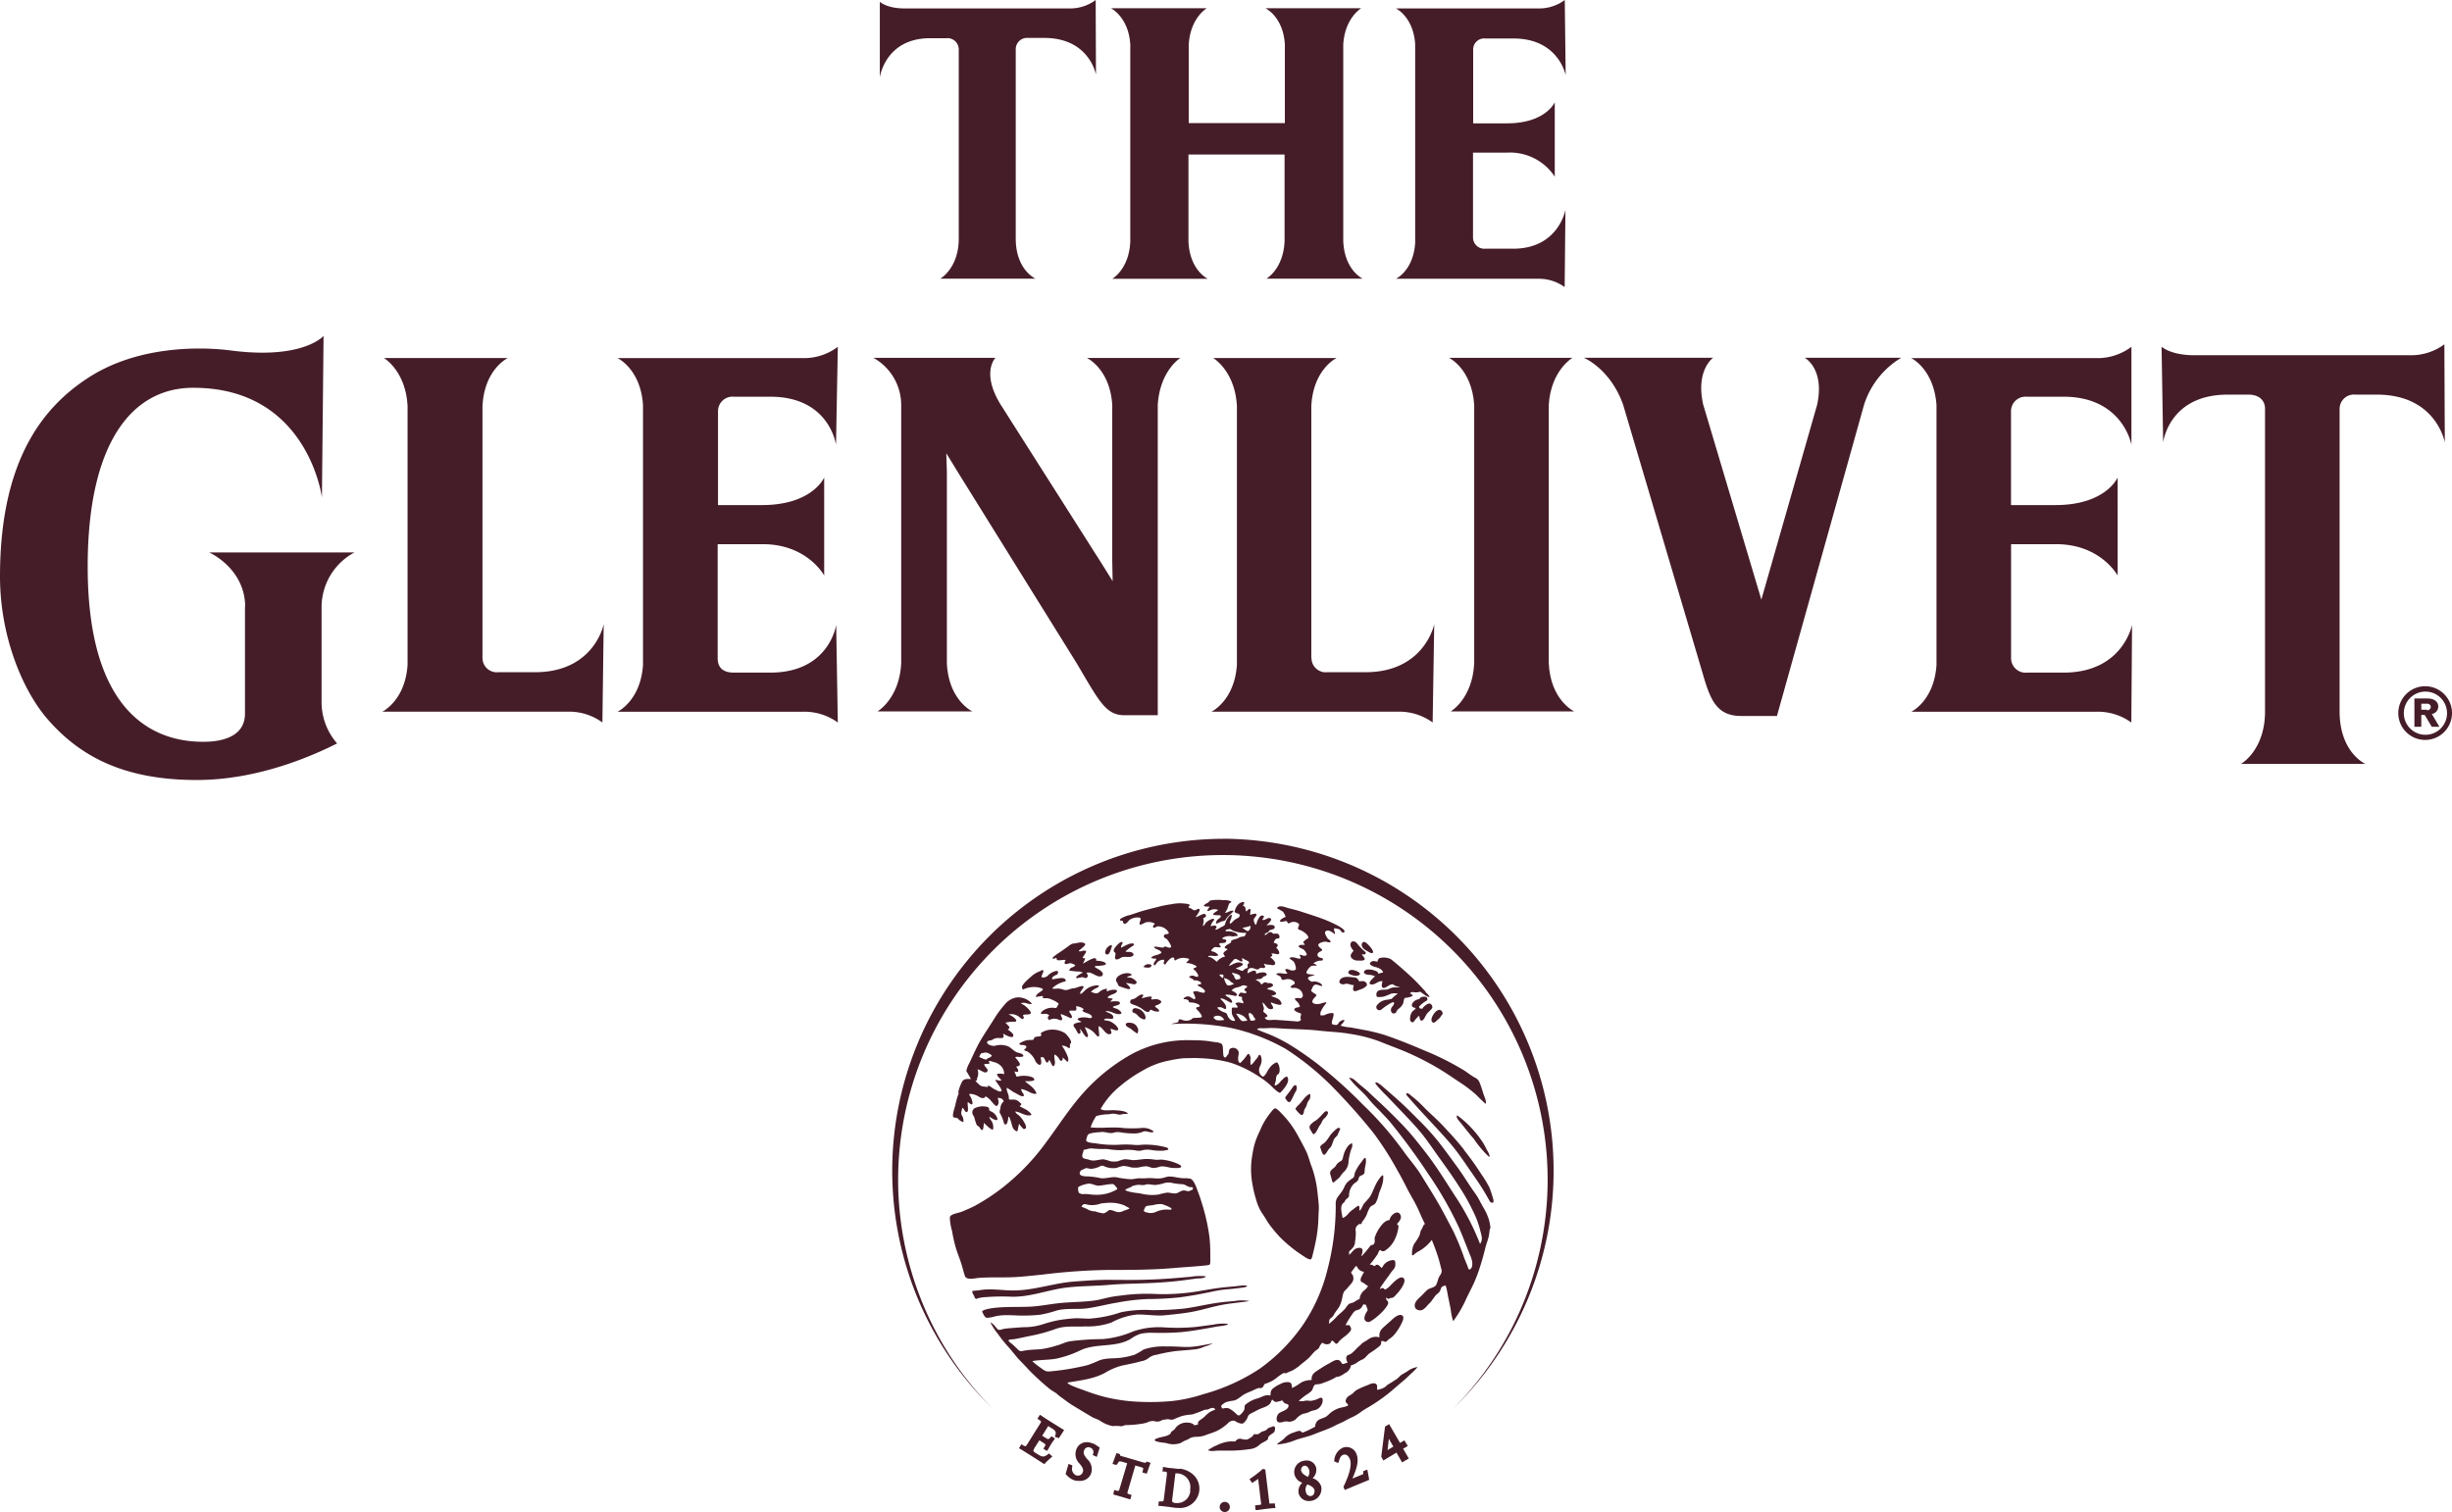 <?xml version="1.0" encoding="UTF-8"?> <svg xmlns="http://www.w3.org/2000/svg" viewBox="0 0 433.7 267.51"> <defs> <style>.cls-1{fill:#451d28;}</style> </defs> <g id="Слой_2" data-name="Слой 2"> <g id="Слой_1-2" data-name="Слой 1"> <path class="cls-1" d="M433.7,126.22v-.12a4.75,4.75,0,1,0,0,.12M429,130a3.82,3.82,0,1,1,3.82-3.84A3.81,3.81,0,0,1,429,130Z"></path> <path class="cls-1" d="M431.27,125c0-.87-.73-1.42-1.89-1.42h-2.33v5h1.22v-2.09h.6l1.25,2.09h1.35l-1.34-2.26a1.33,1.33,0,0,0,1.14-1.37m-2,.62h-1V124.5h1a.61.61,0,0,1,.68.56A.63.63,0,0,1,429.28,125.66Z"></path> <path class="cls-1" d="M164.49,6.76h2.87a2,2,0,0,1,2.22,2V42.2c0,5.29-3.27,7.1-3.27,7.1h16.84s-3.49-1.55-3.49-7.1V8.71a2,2,0,0,1,2.16-2h2.88c8,0,9.15,6.49,9.15,6.49L193.8,0a7.54,7.54,0,0,1-4.66,1.49H160c-3.19,0-4.38-1.18-4.38-1.18V13.69s.94-6.93,8.89-6.93"></path> <path class="cls-1" d="M416.69,69.82h3.74c10.5,0,12,8.45,12,8.45l-.08-17.35a9.94,9.94,0,0,1-6.11,1.93H388.1c-4.15,0-5.77-1.51-5.77-1.51l.28,16.93s1-8.45,11.4-8.45h3.72c1.83,0,2.9,1,2.9,2.5v53.53c0,6.91-4.25,9.3-4.25,9.3h22s-4.56-2-4.56-9.3V72.32a2.54,2.54,0,0,1,2.84-2.5"></path> <path class="cls-1" d="M43.33,107.29v18.95c0,4.28-4.41,5-7.34,5-6.14,0-20.48-2.27-20.48-31,0-21.74,7.74-31.62,18.63-31.63C54.48,68.57,56.94,88,56.94,88l.29-28.57S53.61,63.69,40.77,62c-4.26-.56-16-1.18-25.26,4.9C7.83,71.92,0,81.16,0,102c0,10.59,4,20.19,8.47,25.3C14.09,133.73,21.76,138,34.81,138c11.25,0,21.15-4.63,24.82-6.47a11.09,11.09,0,0,1-2.75-7.44V107.29a11,11,0,0,1,5.81-9.55H37s6.28,2.75,6.37,9.55"></path> <path class="cls-1" d="M273.94,117.34V71.6c.4-6.1,4.18-8.29,4.18-8.29H256.3s4,1.9,4.45,8.29v45.74c-.29,6.29-4.16,8.53-4.16,8.53h21.86s-4.2-1.94-4.51-8.53"></path> <path class="cls-1" d="M155.22,125.87H172s-4.21-1.94-4.52-8.53V83.56l-.1-3.36L169.71,84l20.74,33.36c4,6.77,5.14,9.18,8.47,9.18h5.86l0-54.92c.4-6.1,4-8.29,4-8.29H192.25s4.06,1.9,4.48,8.29V99.23l.07,3.59-2-3.21L177,71.6c-3.52-5.72-.93-8.29-.93-8.29H154.49a9.57,9.57,0,0,1,4.91,8.29l0,45.74c-.32,6.29-4.2,8.53-4.2,8.53"></path> <path class="cls-1" d="M321.41,71.6l-9.87,34.49L301.26,71.6c-1.39-6.1,1.75-8.3,1.75-8.3H280.14s4.68,1.91,6.95,8.3l13.54,45.74c1.61,5.4,2.32,9.33,7.3,9.33h6.37L329.71,71.6a15,15,0,0,1,6.57-8.3H319.21s3.58,1.91,2.2,8.3"></path> <path class="cls-1" d="M94.61,118.93H88.14a2.53,2.53,0,0,1-2.8-2.55V71.87c.32-6.58,4.49-8.53,4.49-8.53H67.9s3.88,2.26,4.19,8.53v45.77c-.43,6.35-4.47,8.27-4.47,8.27h32.81a10,10,0,0,1,6.12,1.91l.23-17.37s-1.66,8.48-12.16,8.48"></path> <path class="cls-1" d="M231.94,116.38l0-44.51c.32-6.58,4.48-8.53,4.48-8.53H214.58s3.88,2.26,4.2,8.53v45.77c-.44,6.35-4.5,8.27-4.5,8.27h33a10.08,10.08,0,0,1,6.12,1.91l.28-17.37s-1.71,8.48-12.17,8.48h-6.76a2.52,2.52,0,0,1-2.78-2.55"></path> <path class="cls-1" d="M199.92,7.81v35c-.23,4.84-3.19,6.52-3.19,6.52h16.9s-3.17-1.47-3.42-6.52V27.34h17V42.78c-.25,4.84-3.2,6.52-3.2,6.52h17s-3.16-1.47-3.42-6.52v-35c.32-4.66,3.17-6.32,3.17-6.32H223.83s3.11,1.46,3.43,6.32v14h-17v-14c.32-4.66,3.18-6.32,3.18-6.32H196.51S199.6,3,199.92,7.81"></path> <path class="cls-1" d="M246.88,49.32h25.17a7.77,7.77,0,0,1,4.7,1.47l.14-13.66S275.66,44,267.65,44H262.7a2,2,0,0,1-2.16-1.94V27h6.08A9.47,9.47,0,0,1,275,31.25V18.09s-1.61,3.73-8.43,3.73h-6l0-13.06a1.94,1.94,0,0,1,2.13-1.95h5c8,0,9.23,6.5,9.23,6.5L276.77,0a7.58,7.58,0,0,1-4.69,1.49H246.9s3.08,1.45,3.41,6.32l0,35.17c-.32,4.91-3.4,6.34-3.4,6.34"></path> <path class="cls-1" d="M129.81,70.19h6.47c10.45,0,11.59,8.49,11.59,8.49l.32-17.32a9.94,9.94,0,0,1-6.13,2H109.23s4.08,1.9,4.5,8.29l0,46c-.42,6.35-4.5,8.27-4.5,8.27h32.85a10.07,10.07,0,0,1,6.11,1.91l-.29-17.28S146.71,119,136.24,119h-6.46c-2,0-2.84-1-2.84-2.52l0-20.2h8c7.86,0,10.84,5.54,10.84,5.54V84.48s-2.07,4.88-11,4.88H127V72.74a2.57,2.57,0,0,1,2.84-2.55"></path> <path class="cls-1" d="M358.58,70.19H365c10.48,0,12,8.49,12,8.49L377,61.36a10,10,0,0,1-6.14,2H338.05s4,1.9,4.47,8.29l0,46c-.42,6.35-4.45,8.27-4.45,8.27h32.76a10.12,10.12,0,0,1,6.15,1.91l.13-17.28S375.5,119,365,119h-6.44a2.57,2.57,0,0,1-2.85-2.52l0-20.2h8c7.85,0,10.85,5.54,10.85,5.54V84.48s-2.07,4.88-11,4.88h-7.86V72.74a2.58,2.58,0,0,1,2.85-2.55"></path> <path class="cls-1" d="M216.31,148.4a58.74,58.74,0,0,0-40.77,100.79,57.44,57.44,0,1,1,81.52,0,58.74,58.74,0,0,0-40.75-100.8"></path> <path class="cls-1" d="M168,215.38a9.72,9.72,0,0,0,.4,2.42,24,24,0,0,0,.65,2.91c.25.86.57,1.66.86,2.49s.48,1.7.75,2.53,1.81.41,2.34.37c1.89-.16,3.81-.07,5.7-.12s3.81-.29,5.71-.48a107.86,107.86,0,0,1,11.49-.82c3.89,0,7.76,0,11.64-.33,2-.18,4-.27,6-.5.46-.06.52-.14.53-.6s0-.93,0-1.41a26.49,26.49,0,0,0-.15-3,34.91,34.91,0,0,0-1.17-5.42c-.26-.87-.52-1.72-.85-2.56-.24-.62-.65-2-1.31-2.31a4.51,4.51,0,0,0-1.22-.09,9.33,9.33,0,0,1-1.28-.16,6.47,6.47,0,0,0-1.24-.15c-.5,0-1,.26-1.45.31-.89.13-1.77-.12-2.66,0a11.78,11.78,0,0,1-1.19,0c-.5,0-1,.16-1.49.17a15.3,15.3,0,0,1-2.61-.35c-.9-.1-1.77.25-2.67.18a15.17,15.17,0,0,0-2.3-.33c-.53,0-1.9,0-1.4-.9.16-.28.59-.33.84-.5s.73.08,1.1.06a4.09,4.09,0,0,0,1.09-.24c.38-.12.66-.42,1.08-.27a3.78,3.78,0,0,0,2.33.34,7.6,7.6,0,0,1,1.19-.34,6.27,6.27,0,0,1,1.41.27,6.08,6.08,0,0,0,1.28,0,6.33,6.33,0,0,1,1.28-.21c.43,0,.82.25,1.24.3a3.75,3.75,0,0,0,1.25-.24c.82-.18,1.71.28,2.54.24.26,0,1.06.08,1.2-.19s-.67-.58-.86-.66a9.29,9.29,0,0,0-2.37-.61c-.43-.06-.86.05-1.3,0s-1-.14-1.54-.13c-.88,0-1.73.24-2.62.19a9.34,9.34,0,0,0-1.27-.15,6.25,6.25,0,0,0-1.21.36,3.77,3.77,0,0,1-1.34,0,9,9,0,0,0-1.2-.34c-.9,0-1.62.42-2.52.09-.72-.25-1.48-.09-1.19-1.09.07-.22.14-.45.2-.68l.49-.09a2.43,2.43,0,0,1,1.22-.13,19.24,19.24,0,0,0,2.4.07,14.65,14.65,0,0,0,2.65.21,8.32,8.32,0,0,1,2.54.07,2.24,2.24,0,0,0,1.2-.09,4.09,4.09,0,0,1,1.52,0,9.46,9.46,0,0,0,2,.11c.27,0,.54-.1.82-.14s0-.38-.16-.42a14.07,14.07,0,0,0-4.27-.5,8.33,8.33,0,0,1-1.93,0,17.88,17.88,0,0,0-2.07,0,18.86,18.86,0,0,1-4.18-.22c-.37-.07-1.53-.09-1.77-.45-.09-.14.07-.52.11-.66a.77.77,0,0,1,.57-.66,8.8,8.8,0,0,1,1.72-.22c.73-.16,1.34.18,2.05.15.28,0,.55-.13.83-.16a4,4,0,0,1,1.09.09,14.68,14.68,0,0,0,2.09.14,3.67,3.67,0,0,0,1.6-.33c.59-.23,1.38.39,1.88,0a3,3,0,0,0-2.31-.62,23.88,23.88,0,0,1-3.05,0c-1.93-.27-3.9.1-5.83-.13a8.44,8.44,0,0,1,1-2,10.16,10.16,0,0,1,1.72-.3,4.13,4.13,0,0,0,.93-.09,2.62,2.62,0,0,1,1.08.09,1.71,1.71,0,0,0,.81,0c.36-.1.72-.05,1.09-.12-.4-.49-1.5-.54-2.08-.59a9.57,9.57,0,0,0-1.31,0c-.41,0-1.13.06-1.46-.25a14.41,14.41,0,0,1,3.4-4,24.16,24.16,0,0,1,4-2.76,14.56,14.56,0,0,1,4.73-1.8,22.35,22.35,0,0,1,2.56-.41c.94,0,1.9-.07,2.85,0a22.9,22.9,0,0,1,5.58.84,21.23,21.23,0,0,1,4.81,2.35,16,16,0,0,1,2,1.5c.28.23,1.61,1.66,1.87,1.39.51-.52,1.59-1.73,1.32-2.54-.07-.21-.11-.34-.33-.25a1.14,1.14,0,0,0-.52.37c-.11.16-.3.23-.41.41a2.2,2.2,0,0,1-.5.51c-.3.23-.74.46-.52-.12s.13-.87.27-1.31c.06-.21.24-.26.38-.41a1,1,0,0,0,.16-.72,2,2,0,0,0-.43-1.29c-.79.13-1.48,1.07-1.82,1.75a2.76,2.76,0,0,1-.34.5c-.24.27-.27.37-.59.13a1.21,1.21,0,0,1-.44-1.12c0-.38.3-.75.37-1.13a1.93,1.93,0,0,0-.11-1.34c-.23-.28-.34,0-.45.19a2.82,2.82,0,0,1-.47.62c-.17.2-.55.82-.84.85a4.7,4.7,0,0,1,0-1.24,1.46,1.46,0,0,0-.35-.73c-.26.06-.47.52-.64.71a7.12,7.12,0,0,1-.87.94c-.62-.29-.24-1.32-.24-1.86a1,1,0,0,0-1.58-.64c-.17.18-.17.67-.25.92-.27.16-.37.68-.67.58s-.25-.91-.28-1.23,0-.95-.27-1.18a2.65,2.65,0,0,0-1.11-.29c-.45-.05-.89-.15-1.33-.2a23.14,23.14,0,0,0-2.88-.14A20.73,20.73,0,0,0,200,186.59a33.22,33.22,0,0,0-8.35,6.72c-2.47,2.75-4.43,5.86-6.64,8.82a39.63,39.63,0,0,1-7.7,8,36.59,36.59,0,0,1-4.83,3.18c-.78.42-1.63.76-2.45,1.1-.42.17-2,.4-2,.94m39.24-1.45c-.1.21-.9.06-1.12.1a4.55,4.55,0,0,0-1.58.36,2.25,2.25,0,0,1-1.63.17c-.24-.07-.68-.12-.61-.42a3,3,0,0,1,.28-.6c.12-.22,1.07-.24,1.38-.31a4.8,4.8,0,0,1,1.51-.17C205.7,213.09,207.37,213.64,207.21,213.93Zm-7.11-4a4.05,4.05,0,0,1,1.14-.28c.29,0,.57.05.86.05s.55-.13.83-.15c.48,0,.95.15,1.44.12a8.18,8.18,0,0,0,1.63-.36,3.1,3.1,0,0,1,1.45.05,14,14,0,0,0,1.71.19c.51.08.94.55,1.46.52.2,0,.42,0,.28.33s-.25.13-.4.25c-.35.28-.76,0-1.14,0-.53,0-.85.36-1.32.49S207,211,206.45,211a10.09,10.09,0,0,0-1.52.34,8.13,8.13,0,0,1-3-.14c-.52-.12-1-.13-1.56-.24-.29-.06-1.23-.2-1.36-.48C199.37,210.3,199.73,210.13,200.1,210Zm-.39,3.92c-.3.19-.8.28-1.13.45a1.66,1.66,0,0,1-1.31.08c-.34-.1-.94-.43-1.28-.18s-.54.49-1,.49a9.62,9.62,0,0,1-1.38-.35,2.59,2.59,0,0,1-1.22-.3,6,6,0,0,0-1.16-.5c.26-.58.56-.52,1.1-.37a4.33,4.33,0,0,0,2.28-.2,10.9,10.9,0,0,1,2.14-.14,6.53,6.53,0,0,1,2.16.5C199,213.41,200,213.73,199.71,213.89Zm-9-3.84a4.87,4.87,0,0,1,1.84-.57c.62,0,1.16.4,1.79.36s1.45-.24,2.17-.28a.65.65,0,0,1,.7.35c.13.16.49.45.26.61a7.07,7.07,0,0,1-3.85.93c-.69,0-1.35-.18-2.05-.12a1.17,1.17,0,0,1-.83-.26A2.2,2.2,0,0,1,190.71,210.05Z"></path> <path class="cls-1" d="M261.2,225.82a45,45,0,0,0,1.51-5c.2-.85.56-1.58.68-2.45l.09-.68c0-.28.17-.28.13-.58a9.56,9.56,0,0,0-.22-1.21,10.14,10.14,0,0,0-1-2.24c-.49-.81-.87-1.71-1.43-2.47-1.11-1.53-2.06-3.16-3.18-4.69s-2.24-3.09-3.42-4.59a45.76,45.76,0,0,0-3.67-4c-1.29-1.3-2.59-2.6-4-3.82l-2-1.75a6.09,6.09,0,0,0-.95-.72c-.31-.19-.65-.2-.35.23a20.91,20.91,0,0,0,1.85,2l2.15,2.25c1.28,1.35,2.59,2.69,3.78,4.1s2.33,3.15,3.47,4.73,2.26,3.15,3.3,4.77a37.2,37.2,0,0,1,2.84,5.08,14.59,14.59,0,0,1,1,2.77c.19.83.61,1.76,0,2.52a43.81,43.81,0,0,0-4.33-8.35c-1.77-2.72-3.46-5.51-5.48-8.07-.94-1.2-1.87-2.39-2.89-3.54s-2.32-2.44-3.52-3.62-2.33-2.17-3.48-3.27c-.57-.55-1.19-1-1.78-1.52-.44-.37-1.05-1.09-1.67-1,1,1.46,2.48,2.47,3.53,3.84a25.1,25.1,0,0,0,1.74,1.84c.66.7,1.34,1.39,2,2.15,2.37,2.93,4.6,5.94,6.67,9.09a63.9,63.9,0,0,1,5.52,9.64c.73,1.7,1.38,3.45,2.08,5.16.22.55.47,1.67-.1,2.12-.34.26-.41-.31-.51-.57L259,222.6a45,45,0,0,0-2-4.89c-.86-1.61-1.69-3.25-2.6-4.83s-2-3.28-3-4.92c-.89-1.47-2.06-2.77-3.06-4.16a60.44,60.44,0,0,0-7.28-8.37A83.67,83.67,0,0,0,233,188.2a58.16,58.16,0,0,0-5.06-3.48,28.7,28.7,0,0,0-2.92-1.5c-.86-.39-1.84-.68-2.68-1.11.27-.28.77-.18,1.11-.18s.92-.05,1.38-.05c.95,0,1.91.1,2.86.14,1.86.08,3.75.11,5.59.32s3.66.25,5.46.57a26.28,26.28,0,0,1,5.22,1.32c1.79.74,3.61,1.37,5.37,2.16a50.29,50.29,0,0,1,4.79,2.46c1.6.93,3.1,2,4.63,3,.69.47,1.37,1,2,1.54s1.2,1.19,1.84,1.74c.05.1.12.14.21.11.14-.47-.31-1.33-.44-1.78-.21-.66-.39-1.31-.66-1.94s-.56-.72-1.05-1-1.07-.74-1.62-1.1a49.11,49.11,0,0,0-7.1-3.57c-2.34-1-4.68-1.95-7.08-2.76a32.15,32.15,0,0,0-3.85-.92l-2.1-.39a8.28,8.28,0,0,1-1.8-.32c.12-.13,1.11-1.15.49-1a1.62,1.62,0,0,0-.68.34c-.2.22-.23.51-.59.54a1.59,1.59,0,0,1-.48-.07c-.33-.08-.27-.21-.25-.53s.55-1.43.13-1.51a2.71,2.71,0,0,0-1.39.35,2.52,2.52,0,0,1-.73.07.89.89,0,0,1,.07-.78,5.32,5.32,0,0,1,.81-1.26c.54-.54-.74-.1-.86-.06-.36.12-1.17.18-1.44-.17s.46-1,.64-1.2-.52-.5-.73-.69-.21-.2-.1-.43.25-.65.5-.79c.41-.23,1,.2,1.38.18,0-.48-.87-.75-1.22-.8s-.5.1-.72,0-.57-.38-.58-.57c0-.34.93-.46,1.18-.55-.32-.22-1.72,0-1.4-.66a2.52,2.52,0,0,1,.72-.9c.25-.19.77-.11,1.07-.11-.15-.26-.35-.3-.62-.41a2.17,2.17,0,0,1,1.49-.5.22.22,0,0,0,.11-.4c-.21-.11-.44-.07-.64-.22-.45-.36-.2-.79.3-1,.76-.31-.15-.53-.36-1s.87-.72,1.18-.73.75.24.93.06-.34-.47-.42-.55-.71-1-.47-1.28c.47-.54,1.29.16,1.66.43.12-.18-.06-.52-.11-.7-.1-.41.13-.34.42-.27s.57.09.74.35.38.48.6.3c.7-.58-3.05-2.09-3.43-2.24-1.46-.57-2.91-1-4.4-1.49-.66-.21-1.34-.37-2-.54s-1.6-.63-2.05,0l.93.53c.32.19.47.67.63,1-.25.13-.92.4-1,.72s.83.07.93.05c.56-.1.22.61.79.32a1.38,1.38,0,0,1,1.39,0c.58.34,0,.58.09,1.06.05.17.42.19.55.27a4.6,4.6,0,0,1,.85.59,1.66,1.66,0,0,1,.38.53c.11.27-.19.34-.38.48a2.3,2.3,0,0,0-.53.5c.09.12.32.28.29.45-.18,0-1-.07-1.06.21s.75.49.9.64.74.84.42,1c-.48.22-.71-.1-1.18-.1,0,.17.34.48.17.64s-.8-.11-1.05-.15-.69-.12-.89.13c.23.25.58.39.79.66a2.77,2.77,0,0,1,.35,1.13c0,.45-.74.42-1.06.28-.14-.07-.67-.28-.79-.1s.28.57.34.72c-.58.18-1.37-.26-2,.08.23.27.62.28.84.57.09.12.07.36.21.44s.5,0,.67-.06a1.62,1.62,0,0,1,1.39.33.33.33,0,0,1,0,.6.9.9,0,0,0-.57.47c.28.22.69.05,1,.14a1.74,1.74,0,0,1,.92.57c.18.25.39.82.2,1s-.16.28-.44.24a1.82,1.82,0,0,0-.77,0c-.39.11.26.56.37.7a2.31,2.31,0,0,1,.29.45c.16.35.12.36-.22.46-.15,0-.89.19-.62.52s.84.44,1.15.6c0,.46-.23.67,0,1.11a1,1,0,0,1-.85.26c-.44-.05-.88-.07-1.33-.11-.86-.06-1.73-.14-2.59-.17-.53,0-1.44.24-1.66-.41,1-.18.17-.67-.23-1-.08-.07.13-.51.08-.72a4.64,4.64,0,0,1-.24-.94c.58.32.79,1.33,1.63,1.17s-.81-1.45.14-1.09c.28.1,1.93.75,1.53-.1s-1.13-.77-1.76-1.15c.18-.08,1.2-.19.77-.6a1.93,1.93,0,0,0-.63-.38c-.21-.09-.74-.1-.87-.3.25-.18,1.57-.38.84-.88-.29-.19-.71,0-.95-.19s-.68.18-.91.35a1.58,1.58,0,0,0-1-.8c.31-.26.65-.08,1-.26a1.43,1.43,0,0,0,.32-.28c.16-.18.41-.11.55-.28.3-.35-.26-.52-.5-.54a3.11,3.11,0,0,0-1.29.28c.13-1.06-1-.39-1.53-.09.07-.47,0-.88.59-.95s.85.32,1.25.23c.17,0,.29-.22.47-.27s.47.1.69,0c.38-.19-.18-.55-.05-.72a2.77,2.77,0,0,0,1,.17c.26,0,.57.2.81,0,.52-.35-.51-1.16-.77-1.36.21-.06.58-.22.3-.48s.58-.1.65-.08c1.1.31.65-.63.14-1.09.59-.52.11-.75-.46-.89.14-.32.32-.79.76-.74s.33-.73-.06-.84a2,2,0,0,0-.64,0c-.3,0-.2-.19-.46-.26-.51-.16-.72.43-1.14.5-.13-.36.39-.36.58-.53s.11-.29.37-.37a4.26,4.26,0,0,0,.54-.17.35.35,0,0,0,0-.67,2.36,2.36,0,0,0-1.21.05c.17-.24,1-.91.79-1.19-.43-.48-1.11.43-1.52.16.06-.17.33-.46.27-.62s-.49-.15-.64,0a2.68,2.68,0,0,0-.54.91c-.09.16-.1.52-.27.62a1.45,1.45,0,0,1-.34-.87c0-.28.18-.38.33-.6.59-.83-.64-.4-1-.3a6.44,6.44,0,0,0,.1-.87c0-.41-.52,0-.63.16-.25.29-.25-.4-.29-.54s-.16-.32-.44-.34c.07-.13.47-.75.06-.69a1.47,1.47,0,0,0-1,.58,2.7,2.7,0,0,0-.49,1c-.12.41.57.4.77.57s.07.56-.18.66a2.79,2.79,0,0,0-1,.73c-.32.34-.59.45-.42-.14a3.64,3.64,0,0,0,.33-1.13c-.54,0-1.07,1.06-1.17,1.51s-.36.49-.69.65-.82.57-1.12.43c.14-.13.44-.49.11-.64s-.65.07-.89.07a2.3,2.3,0,0,1,.53-1c.28-.42-.22-.32-.46-.22a3.4,3.4,0,0,0-.8.48c-.25.2-.33.54-.61.72-.07-.35.17-.69.09-1.05s-.16-.27.09-.42.33-.15.32-.35c0-.92-1.6.35-1.8.22.11-.23.86-1.16.66-1.38s-.45.05-.6.11c-.4.17-.5,0-.85-.22-.15-.1-.34-.11-.47-.23s.21-.2.17-.43-1.22-.25-1.46-.29a8.32,8.32,0,0,0-1.78.17,17.73,17.73,0,0,0-1.88.35c-1.26.32-2.51.61-3.75,1l-1.68.56a4.9,4.9,0,0,0-1.64.65c-.17.14-.18.37.09.34.51,0,.17.31.51.53s.78-.53,1-.68a2.43,2.43,0,0,1,1.43-.41c.94,0,.27.63.32,1.16,0,.35.91-.26,1.13-.3a2.11,2.11,0,0,1,1.58.25c-.11.13-.51.46-.27.65s.54-.21.78-.19a2.21,2.21,0,0,1,1.75.82c.24.34.31.47-.16.56-.25,0-.51.06-.52.37s.4.37.57.55a5.41,5.41,0,0,1,.65,1.05c.17.32,0,.48-.32.41-.2,0-.38-.14-.59-.18s-.25.09-.42.17-1.91-.38-1.58,0c.17.23.6.34.84.47a1,1,0,0,1,.36.3c.17.25-.12.27-.31.37-.45.27-1.19.22-1.46.71a2.3,2.3,0,0,0,.78.11c.35,0-.11.47-.18.59-.32.49,0,.88.33.29a1.48,1.48,0,0,1,1.23-.68c.33,0,.09.36.07.52s.16.45.34.24a3.69,3.69,0,0,1,1-1.07c.18-.1.52-.17.53.14,0,.48.26.25.53.08a2.49,2.49,0,0,1,1.66-.17c.91.11.13.45-.09.83a3.57,3.57,0,0,1,1.78.54c.37.3-.93.36-.36.66.19.1,1,1.08.62,1.24-.21.08-.59-.17-.8-.18a.76.76,0,0,0-.73.24c.21.17.46.21.68.38s.17.25.36.21a1,1,0,0,1,.54.07c.21.08.69.25.54.55-.22.11-.5,0-.62.29a4.53,4.53,0,0,1,.84.45,2.16,2.16,0,0,1,.38.36c.23.24.1.28-.1.48a6.77,6.77,0,0,1-1.1-.26,1.31,1.31,0,0,0-.59,0c-.31.08-.16.25-.05.49s.38.79.13.87-.73-.4-1-.45a1,1,0,0,0-.87.24c-.18.17-.14.21.09.23a1.15,1.15,0,0,1,.7.23c-.11.44.54.33.82.38s1.54.38,1,.74c-.15.09-.34,0-.47.15s.35.52.48.71a5.87,5.87,0,0,1,.46.65c.17.39-.17.38-.45.41l-.9.05c-.28,0-.31.15-.52.29a1.88,1.88,0,0,1-1.67,0c-.43-.11-.53-.06-.57.38,0,.17-1.07.26-1.23.41a42,42,0,0,1,10.5.68,34.42,34.42,0,0,1,9.73,3.72,48.59,48.59,0,0,1,8.19,6.63,108.78,108.78,0,0,1,7.35,8.27,56.49,56.49,0,0,1,4.21,6.58c.62,1.08,1.21,2.21,1.77,3.32s1.3,2.25,1.84,3.44c.25.55.49,1.11.75,1.67.13.27.25.55.39.83s.14.25,0,.31a.83.83,0,0,0-.25.41,5,5,0,0,1-.34.65c-.15.31-.15.68-.31,1-.28.51-.6,1-.92,1.43a3.83,3.83,0,0,0-.35,1.78c0,.32.19.21.35.07a3.6,3.6,0,0,1,.74-.54,7.24,7.24,0,0,0,2.41-2.06c.44,1.06.87,2.22,1.2,3.32.19.63.34,1.27.51,1.91s-.26.93-.49,1.47-.29,1.23-.68,1.51-.94.31-1.35.65-.78.82-1.2,1.19-1.07,1-1,1.6a.74.74,0,0,0,.29.61,1.17,1.17,0,0,0,.87.18c.57-.13,1-.81,1.42-1.21s.75-1,1.16-1.47c.17-.18.38-.29.54-.47a2,2,0,0,0,.36-.73.68.68,0,0,1,.42-.39c.41-.12.36-.25.51.26s.24,1.22.37,1.83.3,1.41.43,2.12a10.3,10.3,0,0,0,.42,2,20.22,20.22,0,0,0,2.2-3.72c.66-1.46,1.48-2.83,2-4.34m-40.38-55.3a.57.57,0,0,0-.17.57c.1.38-.27.32-.5.48s-.29.41-.63.28l-1-.38c.24-.13,1.83-.57,1.08-.95s-1.6.26-2.19.5c-.14-.15.59-.86.71-1,.42-.62,1,.2,1.46.22s-.32-.82.35-.48C220.25,169.87,221.26,170.1,220.82,170.52Zm-2.54,2.31c-.06-.08-.63-.66-.33-.57a4.17,4.17,0,0,1,1.11.32c.26.16.48.66.1.77-.18.05-.36.07-.54.11C218.51,173.25,218.41,173,218.28,172.83Zm.06,1.34c-.28.12-1.13.51-1.36.19a3.3,3.3,0,0,1-.52-1.19,2.29,2.29,0,0,1,1,.44C217.71,173.8,218.15,173.92,218.34,174.17ZM220.52,164c.22-.05.44-.13.66-.2a1,1,0,0,1-.25.81c-.25.18-.28.13-.53,0l-.66-.47A6.9,6.9,0,0,0,220.52,164Zm-5.89,5.13a1.64,1.64,0,0,0,.88-.11,1.64,1.64,0,0,0-.75-.6c-.15-.07-.74-.11-.44-.4s.37-.46.73-.46c.2,0,1.13.21.79-.21-.68-.81.78-.27,1-.72s-.24-.41-.52-.5c-.45-.14.38-.41.52-.45a2.48,2.48,0,0,1,1.15,0c.3,0,.54-.1.83-.08s-.08-.43-.18-.49a3.05,3.05,0,0,0-1.36-.35c-.08,0-.59.06-.5-.14s.36-.17.47-.21c.45-.15.49.11.86.25a5.83,5.83,0,0,0,2.33.38,2.92,2.92,0,0,1-.31.61,7.09,7.09,0,0,0-.78.14c-.24.11-.43.23-.68.32a3.29,3.29,0,0,0-.91.32c.11.38-.37.52-.63.68a1.33,1.33,0,0,0-.47.41c-.18.3.32.28.48.42-.22.23-.53.35-.71.62s.36.65.24.68a2.4,2.4,0,0,0-1.43.92c-.42-.31-.91-.84-1.46-.84C213.5,169,214.51,169.11,214.63,169.12Zm1.79,3.45a1.12,1.12,0,0,1-.14.48,2.11,2.11,0,0,1-.61-.58C216,172.37,216.17,172.34,216.42,172.57Zm-.18,7.91a3.56,3.56,0,0,1-1,0c-.15,0-.79-.44-.51-.61a1.26,1.26,0,0,1,1.8.57Zm3.56.17c-.35,0-.93-1-1.17-1.32a2.4,2.4,0,0,1,2,1.2A2.35,2.35,0,0,1,219.8,180.65Zm.61-5.88c-.12.09-.37.18-.29.38s.33.2.38.42c-.32.38-1-.22-1.24.19-.08.15-.37.42-.08.51s.4,0,.53.18a.77.77,0,0,0,0,.45c.08.2.33.4.15.61-.49-.14-.91-.28-1.35,0,.16.28.76.82.08.75-.11,0-.71-.08-.71.12a6.52,6.52,0,0,0,0,.77c0,.54.48.91.57,1.43-.65.18-1.24-.52-1.39-1.08-.1-.37-.57-.38-.85-.53s-.8-.44-.9-.72a1.22,1.22,0,0,1,1,.09c.2.11.58.34.56-.07,0-.62-.62-1.12-1-1.56.12-.35,1.55.55,1.72.64.33.14.45-.1.27-.37a2,2,0,0,0-.8-.67c-.26-.14-.51-.37,0-.35a6.22,6.22,0,0,1,1.28.21c.3.07.61-.06.35-.39a2.05,2.05,0,0,0-.86-.52c.37-.5.8-.51,1.33-.66.27-.07.5-.27.77-.29a1.85,1.85,0,0,1,.72.2Zm1.62,5.69c-.32.07-.84.27-.93-.12-.06-.22-.38-1-.15-1.11s.7.34.74.54S222.1,180.14,222,180.46Z"></path> <path class="cls-1" d="M226.12,250.17c-.32.27-.51,1.26,0,1.45s1.07-.27,1.67-.1a1.77,1.77,0,0,0,1.55-.58,3.35,3.35,0,0,1,1.11-.8,4.92,4.92,0,0,0,1-.27,3.22,3.22,0,0,1,.91-.34,1.83,1.83,0,0,0,1.34-.93,1.61,1.61,0,0,0,.25-.9c0-.43-.24-.47-.58-.34a4.3,4.3,0,0,1-1.65.49,2.25,2.25,0,0,0-1,0,2.25,2.25,0,0,1-1,0,11.65,11.65,0,0,1,1.57-1.23,3.06,3.06,0,0,0,.72-.58c.2-.27.23-.59.41-.87s.4-.25.76-.27a3,3,0,0,0,1-.29,10.16,10.16,0,0,0,1.91-.84c.3-.21.46-.16.79-.25a4.59,4.59,0,0,0,1-.57,1.82,1.82,0,0,0,1.07-1.38,6.33,6.33,0,0,0,.8-.31,6.33,6.33,0,0,1,1.1-.69c.65-.2.91-.83,1.46-1.19a15.62,15.62,0,0,0,1.63-1.17.81.81,0,0,0,.36-.72c-.06-.47.58-.12.74-.07a1.43,1.43,0,0,0,.56-.44,5.43,5.43,0,0,0,.81-.62,8.65,8.65,0,0,0,1.25-1.76c.18-.36.91-1.54.35-1.87s-1.39.36-1.78.73c-.54.52-1.15,1-1.67,1.51a1.73,1.73,0,0,0-.55,1.64,2.23,2.23,0,0,0-2,.36,9.55,9.55,0,0,1-.89.54c-.28.21-.5.49-.78.71-.53.42-1.11,1.29-1.77,1.47s-.48.92-.2,1.4c-.23,0-.78.31-.94.2s-.26-.47-.54-.61c-.59-.3-1.37.32-1.89.59-.71.36-1.35.81-2,1.22s-1.09.85-1,1.67a3.87,3.87,0,0,0-1.83.42,10.22,10.22,0,0,1-1.65,1,1.73,1.73,0,0,0-.1-.68c-.15-.32-.17-.28-.46-.36a2.45,2.45,0,0,0-1.51.33,5.24,5.24,0,0,0-1.34.82c-.41.37-.35.74-.41,1.23-.72-.27-1.46.2-2.12.45a5.55,5.55,0,0,0-2.31,1.16c-.23.28-.08.6-.2.91a2.74,2.74,0,0,1-.68.84c-.33.29-.52.08-.76-.17a6.65,6.65,0,0,0-1-.79,1.37,1.37,0,0,0-1.08-.17c-.24,0-.39.15-.46-.11s-.15-.27,0-.43a2.72,2.72,0,0,1,.82-.56,9.77,9.77,0,0,1,1.33-.26c.75-.18,1.34-.86,2-1.19.38-.18.75-.35,1.14-.49a9.28,9.28,0,0,1,1.22-.54c.27,0,.52.08.75-.15s.17-.57.53-.63a5.7,5.7,0,0,0,2.08-1.15,9.5,9.5,0,0,1,1-.68.73.73,0,0,1,.41,0c.22,0,.24-.08.43-.17a5.68,5.68,0,0,0,.95-.41,9.82,9.82,0,0,0,1-.67c.59-.55,1.29-1,1.85-1.57.28-.3.55-.63.84-.94s.78-.52.89-.79a2.1,2.1,0,0,1,.57-.86,1.3,1.3,0,0,0,.8.28c.27,0,.59-.08.7-.36.22-.58.46-.1.79.19s.55-.26.73-.43a9.89,9.89,0,0,1,1.06-.88,4.74,4.74,0,0,0,.89-.9c.26-.38,0-.66-.18-1H238a13.06,13.06,0,0,1,1.09-1.8,2.57,2.57,0,0,1,.54-.68c.26-.19.59-.19.87-.35a1.61,1.61,0,0,0,.5-.6c.12-.18.11-.31.34-.23s.26,0,.34.29.34.67.14.9a2.49,2.49,0,0,0-.46,1,.69.69,0,0,0,1,.82,8.45,8.45,0,0,0,1.53-1.14,7.65,7.65,0,0,0,1.46-1.65c.12-.19.28-.52.14-.73s-.39-.39-.3-.7l.44.26a.52.52,0,0,1,.48-.2c.39,0,.76-.51,1-.76.4-.4,1.64-2,1.23-2.64-.54-.82-1.93.72-2.3,1.08a3.38,3.38,0,0,1-1.07.85c-.12-.12-.25-.29-.44-.29s-.36.22-.48.11c.6-1,1.33-1.9,2-2.87.24-.35.71-.74.74-1.19,0-.29.11-.94-.32-1a2.33,2.33,0,0,0-1.17.36,2.09,2.09,0,0,0-.54.49c-.12.15-.2.4-.35.51s-.53-.74-1-.49c-.22.11-.25.29-.47.13a1,1,0,0,0-.68-.19,14.6,14.6,0,0,0,1.44-1.9,4.13,4.13,0,0,1,.24-.53c.14-.25.19-.14.42,0,.42.17.65-.05,1-.33a4.78,4.78,0,0,0,1.44-1.92,6.33,6.33,0,0,0,.43-1.27c.05-.21.09-.43.12-.65s0-.37-.27-.58c.43-.48,1-1.09.54-1.76s-1.35,0-1.65.54a2.36,2.36,0,0,0-.21.52,1.66,1.66,0,0,0-.55.15,2.88,2.88,0,0,0-.81.71,6.86,6.86,0,0,0-1.2,2.1c-.15.4.06.78-.13,1.17s-.51.17-.72.46-1.48,1.9-1.59,1.78c.23-.59.58-1.56-.47-1.45-.82.09-1.1.78-1.66,1.24,0-.2,0-.41,0-.62a6.77,6.77,0,0,0,.61-.59,1.93,1.93,0,0,0,.45-1.24,8.1,8.1,0,0,0,.11-1.77,1,1,0,0,1,.39-1.07.52.52,0,0,1,.57-.15c.12-.15.1-.34.23-.48a5.67,5.67,0,0,0,.76-1.22,6.75,6.75,0,0,1,.57-1.29c.28-.34.75-.37,1-.76a5.49,5.49,0,0,0,.55-1.53c.15-.54.4-1,.56-1.56a4.82,4.82,0,0,0,.24-1.6c0-.68-.8.53-.85.61-.64.89-.92,2-1.49,2.95a10.9,10.9,0,0,1-1,1.15c-.33.41-.45,1-.82,1.35-.17-.29.1-.7-.24-.9a5.94,5.94,0,0,0-.92.66,3.94,3.94,0,0,0-.91.82c-.11.15-1,1-1,.55-.1-.72-.42-1.67,0-2.32.09-.14.23-.21.33-.32s.14-.28.23-.4c.23-.28.63-.4.61-.82a3,3,0,0,1,.78-1.95c.22-.25.54-.36.74-.62a.8.8,0,0,0,.18-.37c.09-.33.09-.36.36-.5s.64-.26.68-.56a7.51,7.51,0,0,1,.13-1.14,3.41,3.41,0,0,0,.11-1.23c-.07-.67-.61.24-.72.41a8,8,0,0,0-1.24,2c-.07.29-.06.71-.31.9a6.89,6.89,0,0,0-1,.75,3,3,0,0,0-.58.94,4.84,4.84,0,0,1-.62,1c-.22.29-.46.6-.66.91a2.4,2.4,0,0,0-.2,1.19,44.61,44.61,0,0,1-1.44,11.33,30.38,30.38,0,0,1-4.45,10,31.85,31.85,0,0,1-7.56,7.63,34.63,34.63,0,0,1-10,4.51,27.55,27.55,0,0,1-5.44,1.2,42.06,42.06,0,0,1-5.5.15,30.53,30.53,0,0,1-6.78-.95c-1.14-.31-2.25-.68-3.35-1.1-.35-.13-3-1-2.92-1.36,2.25-.39,4.51-.61,6.57-1.69a11.35,11.35,0,0,1,3-1.3c1.18-.26,2.34-.46,3.51-.8a2.7,2.7,0,0,0,1.24-.53,2.88,2.88,0,0,1,1.46-.61,27.49,27.49,0,0,1,3.6-.67c1.09-.09,2.16-.17,3.25-.29a5.59,5.59,0,0,0,1.59-.47,9.66,9.66,0,0,0,1.5-.57c-1.31.2-2.61.53-3.94.61s-2.87-.13-4.3-.07a11,11,0,0,0-4,.53,15.27,15.27,0,0,1-1.57.91,13.8,13.8,0,0,1-2.2.52c-1.37.23-2.85,0-4.17.54a20.86,20.86,0,0,1-2,.8c-.7.19-1.42.33-2.13.47a40.45,40.45,0,0,1-4.24.61,2.69,2.69,0,0,1-.94,0,3.19,3.19,0,0,1-.86-.52,12.32,12.32,0,0,1-1.61-1.27c1.41-.25,2.86-.18,4.28-.44a19,19,0,0,0,4.33-1.51c2.77-1.26,6.15-.38,8.84-2a6,6,0,0,1,1.75-.89,9.27,9.27,0,0,1,2.17-.17,47.66,47.66,0,0,0,4.78-.1c1.4-.12,2.77-.34,4.16-.58.76-.13,1.52-.26,2.28-.41.3-.06,2-.17,2.05-.49a8.38,8.38,0,0,0-2.64.14c-1,.13-2,.27-2.95.39a35.09,35.09,0,0,1-5.71.09,14.15,14.15,0,0,0-5.45.7,17.46,17.46,0,0,1-5.48,1.38,45.7,45.7,0,0,0-5.73.38c-.82.13-1.53.55-2.32.74a17.05,17.05,0,0,1-2.89.67c-.94.06-1.86.08-2.78.23-.43.07-.79.24-1.12-.08s-.69-.68-1.05-1c-.2-.18-.61-.41-.71-.66s.8-.24,1-.27c.92-.16,1.83-.38,2.74-.56a28.79,28.79,0,0,0,4.61-1.26c1.66-.61,3.43-.33,5.15-.44a12.87,12.87,0,0,0,4.69-.68,12.07,12.07,0,0,1,4.51-1.42c1.7-.05,3.39.3,5.08.12s3.47-.34,5.15-.69,3.1-.8,4.67-1.11,3.34-.44,5-.7a7.32,7.32,0,0,0-2.68,0c-1,.08-2,.16-3,.31-1.92.28-3.81.73-5.74,1a52.15,52.15,0,0,1-5.86.29,20.72,20.72,0,0,0-5.45.38,22.1,22.1,0,0,1-5.61,1.13c-.92,0-1.82-.12-2.74-.05a28.54,28.54,0,0,0-2.91.36,22.66,22.66,0,0,0-2.54.68,10.82,10.82,0,0,1-2.87.51c-.93,0-1.86.11-2.78.17a10.72,10.72,0,0,0-1.27.14c-.36.07-.85.35-1.15,0s-.77-1-1.21-1.14a11.38,11.38,0,0,0,1.3,2,24.39,24.39,0,0,0,1.79,2.24c.55.61,1.05,1.25,1.58,1.88s1.36,1.41,2,2.14a43.76,43.76,0,0,0,3.82,3.51,11.09,11.09,0,0,0,1,.65c.29.2.53.46.82.67.73.51,1.44,1.1,2.2,1.56s1.53.93,2.3,1.39l1.16.69c.43.25.91.36,1.34.61a6.07,6.07,0,0,0,2.33,1,6.78,6.78,0,0,1,1.27,0c.45.11.71-.2,1.13-.18a17.83,17.83,0,0,0,2.51-.21,5.66,5.66,0,0,0,1.17-.25,2.06,2.06,0,0,1,1.33-.23,1.49,1.49,0,0,0,1.22-.14c.32-.18.61-.11.94-.2s.78.22,1.23,0,.9-.37,1.36-.55a8.63,8.63,0,0,1,1.82-.29,13.63,13.63,0,0,0,1.66-.59c.21-.07.38-.16.59-.23s.5,0,.75-.14,1-.44,1.14.11a4.55,4.55,0,0,0-1,.45,5.86,5.86,0,0,0-.91.81,10.22,10.22,0,0,1-.84.63,1.24,1.24,0,0,0-.27.29c-.1.18.11.33-.12.46a1.39,1.39,0,0,1-.46.08c-.26.06-.11,0-.29-.18a2.08,2.08,0,0,0-1-.26,2.45,2.45,0,0,0-2.23,1.09c-.17.3-.6.37-.72.7s-.48.42-.76.55-2.06.38-2.1.74,1.8.49,2,.53a3.93,3.93,0,0,0,2.6,0,5.14,5.14,0,0,1,.9-.48,4,4,0,0,0,.87-.45,3.44,3.44,0,0,1,1.11-.17A5,5,0,0,0,213,254c.78-.32,1.62-.53,2.37-.9a8.58,8.58,0,0,0,1.82-1.29,1.36,1.36,0,0,1,.94-.47c.38,0,.47.23.82.35s.69.29,1,.08a2.61,2.61,0,0,0,.72-1c.14-.47.34-.56.78-.79l1.09-.56c.66-.37,1.87-.55,2.23-1.3a2.41,2.41,0,0,1,.25-.51c.2.17.4.42.68.43a5.38,5.38,0,0,0,1.1-.28c.25.34.34.52.73.61s.49.28.29.65c-.3.54-1.25.7-1.71,1.1m9-16.47a.65.65,0,0,1,.31-.47,1.6,1.6,0,0,0,.57-.69c.28-.49.68-.91.95-1.41a6.12,6.12,0,0,0,.51-1.69,2.75,2.75,0,0,1,.27-.84c.17-.25.47-.48.66-.73.33-.42.94-.94,1-1.49a1.64,1.64,0,0,0-.08-.66c-.11-.3-.45-.4-.24-.67l.5-.67c.16-.21.29-.5.49-.17a1.46,1.46,0,0,0,1.21.84c-.17.48-.63,1-.6,1.49a.4.4,0,0,0,.25.37,1.69,1.69,0,0,1,.61.38,5.11,5.11,0,0,0,.46.28,2.47,2.47,0,0,1-.65.75,2.23,2.23,0,0,0-.85,1.56c-.57.17-.9.61-1.48.72s-.78.61-1.1,1-.92.86-1.38,1.3a10.07,10.07,0,0,1-1.47,1.37A5,5,0,0,1,235.12,233.7Z"></path> <path class="cls-1" d="M231.94,206.25c-.31-.81-.49-1.65-.85-2.43s-.91-1.77-1.38-2.64a17.65,17.65,0,0,0-3.16-4.32,4.38,4.38,0,0,0-.87-.74c-.28-.16-.69.4-.86.63a12.55,12.55,0,0,0-1.52,2.3c-.37.82-.77,1.64-1.1,2.48a13.06,13.06,0,0,0-.66,2.62,14.37,14.37,0,0,0,0,5.43,20.73,20.73,0,0,0,.64,2.67,8.47,8.47,0,0,0,1.07,2.42c.47.63.82,1.35,1.3,2a24.52,24.52,0,0,0,1.91,2.28,25.08,25.08,0,0,0,4.28,3.4,3.09,3.09,0,0,0,.8.43c.41.11.46-.08.56-.45.19-.76.38-1.52.53-2.27a24.22,24.22,0,0,0,.57-4.63c0-.73.11-1.43.06-2.16s-.14-1.56-.23-2.33a19.07,19.07,0,0,0-1.08-4.68"></path> <path class="cls-1" d="M169.58,193.41a12.66,12.66,0,0,0-.6,2.08c-.07.35-.65,1.93-.33,2.15s.46,0,.8.27a1.92,1.92,0,0,0,.94.62,1.64,1.64,0,0,0-.26-1.19c-.25-.44,0-.87.09-1.36.34.12.53,1.14.93.64.2-.25-.13-1.59.07-1.64.24.2.86.77.79.09a3,3,0,0,0-.33-1c-.15-.27-.44-.52,0-.54a3.33,3.33,0,0,1,1.58.58c.22.11.63.26.86.1l.22-.24a4.45,4.45,0,0,1,.48.32c.49.38.8,1,1.3,1.34.25.18.43-.23.48-.41a1.59,1.59,0,0,0-.15-.95,1,1,0,0,1,.82.19.71.71,0,0,1,.19.23c.14.23,0,.21-.15.39a1.66,1.66,0,0,0-.35.87c0,.22-.24.77-.13.92a7.29,7.29,0,0,1,.77,1.9.27.27,0,0,0,.5,0,3.21,3.21,0,0,0,.24-1.2c.41,0,.62,1.81.92,2.14s.65.65.76.25a11,11,0,0,1,.23-1.14,5.3,5.3,0,0,0,.74.89c.13.09.31,0,.44-.08s0-.53-.05-.63a5.12,5.12,0,0,0-.95-1.45c-.27-.34-.73-.47-.86-.9.92.07,1.76.88,2.75.65.42-.1-.6-.84-.7-.91-.42-.25-.86-.44-1.29-.68.49-.31.35-.43-.06-.75a1.42,1.42,0,0,0-1.12-.42,4.87,4.87,0,0,1-.54,0c-.25,0-.14-.4-.19-.61-.09-.46-.43-1-.35-1.48a9.34,9.34,0,0,1,1.1.71c.45.21.87.49,1.32.7.26.12.81.21.54-.29-.11-.22-.73-1-.19-.87a6.24,6.24,0,0,1,1.38.59c.12.06,1.29.53,1.05,0-.43-.94-1.24-1.34-2-2,.26,0,1.7.05,1.67-.28,0-.59-1.48-.68-1.88-.68a4.48,4.48,0,0,0-1,.12c-.33.08-.27,0-.39-.3s-.15-.33-.22-.51.43.08.54,0c.32-.2-.13-.74-.26-.93.49-.1.88-.21.54-.75a6.66,6.66,0,0,0-.61-.77c-.29-.33.53-.19.67-.19s.84,0,.65-.31-.7-.38-1-.47c-.73-.23-1.18-1-1.93-1.19a3.66,3.66,0,0,0-2.1,0c-.39.09-1.76-.29-1.24-.82.12-.12.61-.13.8-.24a1.69,1.69,0,0,1,1-.32c.73,0,1.26.15.89-.78.25.13,1.91,1.08,1.83.29,0-.33-.52-.65-.75-.85s-.19-.06-.23-.17c.14-.11.35-.24.28-.44s-.69-.67-.65-.78a6.53,6.53,0,0,1,1.46-.16c.57.05.48-.3.13-.62a4.05,4.05,0,0,0-1.08-.67,2.3,2.3,0,0,1,1.93.48c.15.13.54.51.72.24s-.24-.52,0-.65,1.69.14,1.18-.63a4.24,4.24,0,0,0-1.68-1.4,1.58,1.58,0,0,1,1.19.05c.08,0,1,.24.69-.09a3.14,3.14,0,0,0-2.58-1,3.36,3.36,0,0,0-2.15,1.28,17.27,17.27,0,0,0-1.75,2.35c-1.06,1.74-2.26,3.37-3.16,5.19-.46.93-.89,1.87-1.33,2.81a4.5,4.5,0,0,0-.53,1.39c.28.46.56.93.82,1.41-.53,0-1.12-.1-1.51.37a7,7,0,0,0-.74,2m4-6.89c.52-.11.91-.29,1.4,0,.11.06.65.3.49.49a2.11,2.11,0,0,1-.69.38c-.12.06-.13.2-.28.21a2,2,0,0,1-.61-.19,4.78,4.78,0,0,1-.61-.28Zm-.71,4.47a1.93,1.93,0,0,0,.12-1.62c.13-.13,1,.44,1.23.49.47.1.73-.28.42-.68-.17-.22-.8-.81-.2-.82a1.38,1.38,0,0,0,.67-.07c0-.17-.11-.25-.12-.41.17-.11.7.12.9.17a2.4,2.4,0,0,1,1.06.52,2,2,0,0,1,.75,1.62,2.45,2.45,0,0,0-1.17-.06c-.39.1.59,1,.69,1.1-.36.27-.7-.11-1.08,0,.08.28,1.48,1.88,1,2-.34.11-.89-.27-1.19-.4s-.82-.65-1.14-.6a.89.89,0,0,1,0,.23c-.42-.07-1.13-.05-1.44-.35l-.62-.59C172.4,191.27,172.7,191.27,172.84,191Z"></path> <path class="cls-1" d="M184.5,171.72c-.08-.25-.34,0-.46.08a4.74,4.74,0,0,0-1.46.8c-.43.4-.91.78-1.31,1.22a3.23,3.23,0,0,0-.47.63c-.11.22.07.43.1.65a4.37,4.37,0,0,1,3.13-.32c.68.23.47.36,0,.68s-.73.49-.82.91c.45,0,.86-.21,1.31-.12-.21.39,0,.37.38.35a2.27,2.27,0,0,1,1.12.25,4.57,4.57,0,0,1,1.07.57c.24.17.13.25,0,.48s-.2.5-.5.43a2.81,2.81,0,0,0-2.22.56c-.18.15-.46.55,0,.51s.84-.14,1.22.27c-.39.29-.28.43-.05.82a1.86,1.86,0,0,1,1.54-.16c.34.18,1,.37.74-.27-.16-.44-.44-.82.26-.5.37.16.7.29,1.05.47.57.31.56-.16.31-.56-.1-.15-.42-.46-.25-.66a6.47,6.47,0,0,1,.88,0c.48,0,.3-.51.25-.78a2.18,2.18,0,0,1,1.38.53l-.28.25c.3.34,1,.43,1.41.69a.76.76,0,0,1,.34.46.58.58,0,0,1-.54.15,3.5,3.5,0,0,0-1.79,0c-.63.3.27.49.46.7a5.25,5.25,0,0,0-1.11.25c-.55.25-.25.56,0,.91s.42,1,.74.92.13-.63.09-.86c.31.24.87,1.46,1.23,1.46.56,0-.36-1.57-.36-1.76a3.92,3.92,0,0,1,2,1.39c.22.29.57.41.53-.09s-.11-1-.13-1.46c.73.11,1,1.15,1.73,1.38.23.07.64,0,.56-.35s-.36-.69.13-.51c.29.1.74.29,1,.16s-.17-.68-.33-.83a3.78,3.78,0,0,0-1-.7c-.37-.17-.78-.12-1.13-.28.35-.55,1.57.11,1.65-.36.13-.74-1-.89-1.38-1.15.92-.22,1.73.65,2.62.47.53-.1-.08-.59-.23-.71-.35-.27-.78-.29-1.1-.51.19-.28,1.31-.27,1.28-.74s-1.44-.24-1.74-.24l.49-.46c-.27-.22-.73,0-.92-.29.21-.33.91-.53,1.26-.7s.65-.58.06-.63a2.45,2.45,0,0,0-.81.06c-.17,0-.5.25-.68.16,0-.14,0-.27.06-.42a2.43,2.43,0,0,0-1.47.67c-.47.33-.87.06-1.37-.11a2.56,2.56,0,0,1,.93-.65c.14-.09.57-.23.44-.47a1.68,1.68,0,0,0-.63,0,3.38,3.38,0,0,0-1.46.58c-.41.26-.69.73-1.13.93-.29-.38.7-1.07.51-1.34s-1.3.29-1.62.31c-.72,0-1.23.51-1.93.25a3.42,3.42,0,0,0-1-.2,3,3,0,0,1-1,0,4.71,4.71,0,0,1,2.41-1.27c.1-1.06-1.85-.33-2.42-.38,0-.49.47-.62.85-.81a.47.47,0,0,0,.22-.45c0-.28-.37-.19-.56-.14a2.93,2.93,0,0,0-1.28.8,1.08,1.08,0,0,1-.69.28c-.54.08-.39-.19-.25-.56.05-.13.23-.44.19-.6"></path> <path class="cls-1" d="M247.65,243.44a6.66,6.66,0,0,1-.62.56c-.33.19-.64.42-1,.64a7.56,7.56,0,0,0-.71.44,2,2,0,0,1-.85.57,4.33,4.33,0,0,1-.83.24c-.12,0,0-.69-.11-.86-.29-.54-1.14-.21-1.55,0a18.17,18.17,0,0,0-1.93.84,3.09,3.09,0,0,0-.74.61c-.26.25-.6.37-.86.6a1.17,1.17,0,0,0-.44.75c0,.4.3.44.44.71s-1.33.51-1.5.56a4.77,4.77,0,0,0-1.72.95,6.64,6.64,0,0,1-.7.61,9.79,9.79,0,0,1-1,.4,1.4,1.4,0,0,0-.9,1.34c-.68.38-1.36.73-2.07,1-.3.13-.32-.09-.54-.21s-.79.09-1.08.22a3.71,3.71,0,0,0-1.65.93c-.42.52-1,.74-1.45,1.22a10.15,10.15,0,0,0,3.19-.74c1.16-.43,2.38-.64,3.53-1.12s2.44-.87,3.59-1.48c.53-.29,1.09-.49,1.62-.77a14.29,14.29,0,0,1,1.51-.77,8.55,8.55,0,0,0,1.49-.92c.47-.34,1-.63,1.51-.94a31.49,31.49,0,0,0,3.1-2.13c.94-.74,1.81-1.55,2.74-2.31.48-.4.93-.83,1.37-1.27a10.54,10.54,0,0,0,1.25-1.25,3.91,3.91,0,0,0-1.53.55c-.49.39-1.09.64-1.58,1"></path> <path class="cls-1" d="M252.18,175.47l-.93-1c-.54-.59-1.1-1.14-1.68-1.69-1.17-1.07-2.32-2.11-3.56-3.08a2.85,2.85,0,0,0-2-.19c-.29.15-.26.4-.4.64-.35-.07-.73-.22-1.05,0-.72.45.29.83.63.91.51.12,1.36.44,1.44,1a3.86,3.86,0,0,0-.81.21c-.07-.12-.15-.36-.31-.41a3.25,3.25,0,0,0-1.73-.32c-.45.1-.8.52-.25.8a2.55,2.55,0,0,0,.77.14c.31,0,.6.16.91.2-.14.24-1.57,1.35-.67,1.49.7.11,1.32-.75,2-.55-.24.69-.26,1.55.69,1,.41-.23.67-.5,1.17-.47a1.77,1.77,0,0,0,1.19.44c-.2.17-.67.08-.91.09a2.58,2.58,0,0,0-1.08.31c-.57.24-1.65-.08-2.05.53a.91.91,0,0,0,0,.85,3.7,3.7,0,0,0,1.24-.06,11.45,11.45,0,0,0,1.26-.51,2.85,2.85,0,0,1,1.2,0,7.33,7.33,0,0,0-.83.64c-.19.18-.2.29-.47.33l-.6.11a2.5,2.5,0,0,0-1.82,1,.54.54,0,0,0,.11.73c.36.25.63.07.91-.17s1.86-1.38,2-1.07-.29.69-.38.84a.83.83,0,0,0,0,.95.51.51,0,0,0,.72,0c.12-.12.13-.27.22-.4a1.64,1.64,0,0,1,.41-.38,2.5,2.5,0,0,0,.66-.85c.12-.31.09-1,.45-1a3.35,3.35,0,0,0,1.08-.26c.42-.22-.15-.37-.3-.52.2-.31.48-.24.79-.19a2.51,2.51,0,0,0,1-.11c.31.22.62.46.94.67,0,0,.8.46.69.19s-.5-.59-.7-.82"></path> <path class="cls-1" d="M174.56,233.16a7.08,7.08,0,0,0,1.5-.28c1.75-.4,3.64-.06,5.42-.13a25,25,0,0,0,2.6-.16,22.06,22.06,0,0,0,2.77-.71c1.78-.5,3.66-.16,5.47-.41s3.48-.72,5.23-1a36.5,36.5,0,0,1,5.5-.64,55,55,0,0,0,5.6-.3c1.91-.25,3.79-.59,5.68-1a21.84,21.84,0,0,1,2.55-.41c1-.07,2-.19,3-.33a2,2,0,0,0,.72-.21c-.11-.36-1.89,0-2.2,0-.92.08-1.84.16-2.75.28-1.83.23-3.63.63-5.46.84a37,37,0,0,1-5.66.24,33.52,33.52,0,0,0-5.58.18c-.86.12-1.74.2-2.6.37s-1.86.49-2.83.61c-1.89.25-3.81.24-5.71.41s-3.66.56-5.5.66-3.84,0-5.76.16c-.3,0-3.08.29-2.8.81.17.32.43,1,.81,1"></path> <path class="cls-1" d="M172.82,229.74a6,6,0,0,1,1.53-.25,37.82,37.82,0,0,1,4.64-.07c3,.05,5.83-1,8.79-1.5,2.74-.43,5.54-.35,8.3-.59,2.95-.26,5.92-.21,8.88-.41,1.53-.1,3-.22,4.56-.43.73-.11,1.48-.2,2.21-.3.38,0,1.36,0,1.57-.38a9.79,9.79,0,0,0-2.7.08l-2.94.25c-2,.16-3.9.25-5.86.29s-4,0-5.93,0-3.9.16-5.84.3c-3.67.26-7.17,1.6-10.88,1.58-1.9,0-3.9-.38-5.79-.06-.4.06-.81.09-1.21.12s0,.66.11.84.18.72.56.56"></path> <path class="cls-1" d="M188.28,182.73a4.25,4.25,0,0,0-2.63-.54,3.51,3.51,0,0,0-1.27.41c-.21.1-.33.14-.24.38s0,.33-.26.37-1,.05-1,.39-.57.23-.84.26a3.09,3.09,0,0,0-1.33.38c-.1.05-.4.17-.41.32s.38.19.55.19c.35,0,.92.11.58.59-.07.1-.28.09-.25.27s.35.19.47.24a3.64,3.64,0,0,1,1.51,1.79c.1.2.61.79.88.56s.07-1,0-1.28a1.07,1.07,0,0,0,.47-.05,2.57,2.57,0,0,1,.41.67c.06.15.2.39.41.26s.12-.32.27-.4c.25.26.64,1.69.94.8.19-.57-.2-1.24,0-1.78a2.21,2.21,0,0,1,.9.94.27.27,0,0,0,.42.11c.14-.13.11-.38.12-.54.21.24.46.46.69.68.38.35.28-.49.26-.59a8.07,8.07,0,0,0-1.12-2.16,1.81,1.81,0,0,1,.76.15c.16.06.34.24.51.27.35.08,0-.59.28-.8.44-.34-.77-1.71-1.08-1.89"></path> <path class="cls-1" d="M191.94,167c-.39-.45-1.24-.21-1.7-.11-.27.06-.4,0-.67.12s-.54.35-.81.55c-.56.39-1.11.8-1.69,1.16a7.21,7.21,0,0,0-.75.59c-.38.32.07.4.35.21s.18.18.29.3.53.07.7.06.61-.12.81,0c-.06.18-.31.49-.07.64s.65-.12.9-.11a1.87,1.87,0,0,1,.83.32c.21.15-.41.4-.48.42a.69.69,0,0,0-.52.58l1.23.14c.32,0,.92,0,1.15.24a3.58,3.58,0,0,0-1,.58c-.33.33-.14.41.23.33a4.23,4.23,0,0,1,.71-.13c.22,0,.44.21.62.14.51-.18.35-.57.1-.9.71-.32,1.52.53,2.23.62.33,0,.61,0,.66-.38s-.51-.73-.77-.89-1.08-.52-.35-.58a7.87,7.87,0,0,0,1.37-.15c.48-.12.3-.4-.07-.55a3.7,3.7,0,0,0-1.36-.22c.26-1.21-2,.39-2.34.5a5,5,0,0,0,.36-.78c.08-.26-.23-.17-.34-.18-.3,0,.66-1,.53-1.22-.24-.37-1.18.26-1.28-.09.22-.2,1.33-1,1.13-1.22"></path> <path class="cls-1" d="M258.94,203.39c-1.16-1.47-2.42-2.84-3.69-4.19s-2.49-2.36-3.68-3.6a17.72,17.72,0,0,0-1.89-1.68c-.18-.15-.64-.63-.9-.46s.56.87.63,1c1.24,1.45,2.57,2.84,3.87,4.25s2.67,2.85,3.88,4.37,2.12,2.94,3.18,4.44c.69,1,1.38,2,2,3,.33.53.64,1.08.95,1.63.13.22.24.54.5.6l.3.06a1,1,0,0,0,.06-.54,20.54,20.54,0,0,0-.71-2.18,19.13,19.13,0,0,0-1.39-2.29,49.8,49.8,0,0,0-3.13-4.38"></path> <path class="cls-1" d="M223,255.45c.28-.25,1.37-.63,1.3-1s.76-.81,1-1,.42-1.29-.17-1.08l-.74.27c-.21.08-.28.28-.46.39a3.58,3.58,0,0,1-.65.23c-.28.1-.45.35-.72.45a1.51,1.51,0,0,1-.76,0,1.41,1.41,0,0,1-.64.66,2,2,0,0,1-.65.33,3.52,3.52,0,0,1-1-.14.9.9,0,0,0-.95.4c-.1.11-.49.05-.63.05a6,6,0,0,0-1,.1,6.35,6.35,0,0,0-1.59.54,8.42,8.42,0,0,0-1.67.91c.37.27,1.26.11,1.68.09.74,0,1.49,0,2.23,0a24.4,24.4,0,0,0,3.92-.34,3,3,0,0,0,1.43-.84"></path> <path class="cls-1" d="M175.44,197.86c.2.12,1.23.67.94-.07a2,2,0,0,0-.95-1.09c-.22-.13-.5-.17-.48-.44s-.09-.33-.29-.41a3.12,3.12,0,0,0-2,.11.86.86,0,0,0-.64,1.11c.08.27.27.43.34.72a7.66,7.66,0,0,0,.33,1.06.6.6,0,0,0,.38.42c.18.1.27.35.41.51.54.62.47-.87.56-1.11.2.19,1.44,1.47,1.62,1.11a2.27,2.27,0,0,0-.18-1.28c-.08-.17-.59-.77-.45-.92.13.09.26.19.41.28"></path> <path class="cls-1" d="M217.41,159.88c.1-.19.64-.24.24-.45a3,3,0,0,0-1.27-.17,8.06,8.06,0,0,0-2.25.05c-.25.07-.29.3-.5.41s-.55.24-.71.53a1.41,1.41,0,0,0,.49.16,1.69,1.69,0,0,1,.55,0c-.16.24-.77,1-.07.71a2.4,2.4,0,0,1,.81-.26c.13,0,.69,0,.73.19-.22.17-.72.43-.85.68s1,.17,1.19.21c.47.15-.12.56-.31.69a.88.88,0,0,0-.37.81,7.27,7.27,0,0,0,.81-.34c.36-.17.73-.08.94-.47.32-.62,1-.92,1.35-1.48-.59-.15-1,.35-1.52.35a8.57,8.57,0,0,0,.45-.77,6.21,6.21,0,0,1,.29-.86"></path> <path class="cls-1" d="M202,175.94c-.61.09-.91.57-1.43.78-.24.09-.5.05-.62.32-.2.43.15.58.46.69a5.73,5.73,0,0,1,1.63.79c.34.25,1.08.89,1.35.25.11-.26.43,0,.65.08a2,2,0,0,0,1,.09.77.77,0,0,0-.41-.58c-.18-.12-.53-.36-.14-.48s1.26-.5.75-.87a1.63,1.63,0,0,0-.78-.25c-.25,0-.68.13-.88,0,.74-.94-1.52-.1-1.61-.17s.59-.7,0-.62"></path> <path class="cls-1" d="M252.58,177.59a2.66,2.66,0,0,0-.83.62c-.16.2-.1.28-.39.25s-.47-.28-.27-.47a6.75,6.75,0,0,1,1-.81c.43-.24.46-.24.28-.75a1.32,1.32,0,0,0-1,0c-.14.09-.23.22-.37.31s-.41.1-.6.22c-.73.44-1.06,1.26,0,1.37,0,.26-.58.52-.69.77a2.21,2.21,0,0,0-.28,1.4c.06.32.48.52.68.2a4.8,4.8,0,0,1,.91-1c.06.26.11,1,.5.86s.6-.85.87-1.2.71-.65.91-1-.24-1-.68-.76"></path> <path class="cls-1" d="M236.29,206.25c-.36.51-1.19.78-1,1.47.12.43.24.86.35,1.29s.49,0,.66-.16a7.54,7.54,0,0,0,.67-.58,4.76,4.76,0,0,1,.67-.88,2.57,2.57,0,0,0,.88-1.86,9.9,9.9,0,0,1,.51-2.28,1.37,1.37,0,0,0,.11-1,1.79,1.79,0,0,0-.78.61,4.64,4.64,0,0,0-.82,1.94c-.12.41-.15.52-.52.7a1.87,1.87,0,0,0-.73.72"></path> <path class="cls-1" d="M262,201.72a18.42,18.42,0,0,0-2.58-3,15.7,15.7,0,0,0-1.54-1.29c-.33-.24-.21.29-.14.42a5.31,5.31,0,0,0,.54.71c.82,1,1.58,2,2.4,2.93a19.22,19.22,0,0,0,2.73,3.22c.2-.37-.35-1.11-.51-1.45a9.94,9.94,0,0,0-.9-1.55"></path> <path class="cls-1" d="M237,173.41c-.38.56.39.85.82.7.59-.21,1,.18,1.63.18-.05.27-.25.79,0,1s.85-.12,1.13-.22a2.61,2.61,0,0,0,1.13-.65c.23-.37-.18-.77-.52-.82a2.64,2.64,0,0,0-.49,0c-.34,0-.28.09-.43-.22a.92.92,0,0,0-.88-.47c-.79-.07-1.9-.27-2.4.48"></path> <path class="cls-1" d="M198,166.84c-.3.23-1.41,1.28-.85,1.63.39.25-.11.87.15,1.19s1-.29,1.27-.34c.49-.09,1,.06,1.49-.06s.61-.53.11-.76a1.53,1.53,0,0,0-.64-.09s-.57,0-.41-.13a9.26,9.26,0,0,1,1.36-1c.15-.11.08-.25,0-.33s-.63,0-.82.06a13.86,13.86,0,0,0-1.34.66c-.16-.23.21-.63.24-.88s-.42-.07-.52,0"></path> <path class="cls-1" d="M200.1,173c-.17-.07-.66,0-.77-.17a4.36,4.36,0,0,0,.89-.36c-.72-.84-3.54.24-2.64,1.36.16.21.16.58.45.68s.79.28,1.19.4.92.18.57-.32a8.39,8.39,0,0,0-.65-.68,7.56,7.56,0,0,1,1.33.23c.4.06.81-.28.4-.64a2.62,2.62,0,0,0-.77-.5"></path> <path class="cls-1" d="M238.91,166.86c-.2.51.23,1,.5,1.36-.29.37-.7.73-.4,1.22a1.4,1.4,0,0,0,1.16.5c.28,0,1.07.11,1.22-.23.07-.15-.44-.69-.52-.88.18,0,.56.12.67-.1s-.1-.37-.24-.48a8.93,8.93,0,0,1-1.3-1.38c-.26-.31-.89-.53-1.09,0"></path> <path class="cls-1" d="M236.54,199.62a7.71,7.71,0,0,0-1.26,1.23,8.33,8.33,0,0,1-.9,1.24c-.2.2-1,.62-.85.95s.4,1.45.75,1.25.58-.86.93-1.17.46-.87.67-1.4.61-.62.78-1.07a4.54,4.54,0,0,1,.35-.78c.16-.27-.28-.43-.47-.25"></path> <path class="cls-1" d="M234.72,196.61c-.32-.13-.69.42-.91.62a6.62,6.62,0,0,1-1.05,1,3.54,3.54,0,0,0-.92.71c-.43.51-.13.82.19,1.36.12.18.18.44.42.32a1.2,1.2,0,0,0,.41-.48c.26-.41.4-.8.69-1.19s.32-.79.72-1.1c.2-.17.95-1,.45-1.24"></path> <path class="cls-1" d="M231.55,193.59c-.82.45-1.21,1.31-1.89,1.93a2.69,2.69,0,0,0-.36.39c-.19.23-.22.28,0,.51a4.27,4.27,0,0,0,.75.78c.35.29.58-.29.59-.59s.37-.7.48-1.06a2.28,2.28,0,0,1,.48-1c.15-.13.28-1.12,0-1"></path> <path class="cls-1" d="M228.65,192.35c-.38.58-.81,1.11-1.23,1.65-.2.26,0,.41.13.61s.43.61.73.21.55-1.15.91-1.72a1.2,1.2,0,0,0,.15-.87c-.13-.46-.51-.17-.69.12"></path> <path class="cls-1" d="M253.25,180.69c.33.59.8-.08,1.1-.32a2,2,0,0,0,.49-.54c.17-.26.46-.48.28-.75s-.26-.45-.61-.41a1.3,1.3,0,0,0-.71.47c-.31.33-.78,1.14-.55,1.55"></path> <path class="cls-1" d="M202.16,180.3c.63.29.49-.56.3-.83a1.94,1.94,0,0,0-1.54-1.09c-.56-.14-.94.63-.31.84a1.42,1.42,0,0,1,.69.52,2.14,2.14,0,0,0,.86.56"></path> <path class="cls-1" d="M200.24,181c-.26-.06-1.09-.17-1.12.23s.65.61.91.8a8.2,8.2,0,0,0,1.13.83,1.05,1.05,0,0,0,0-1.12,1.42,1.42,0,0,0-.9-.74"></path> <path class="cls-1" d="M242.19,167.33c-.27-.26-.83-1-1.21-.54s.14,1.09.5,1.27,1.09.76,1.34.52-.44-1.06-.63-1.25"></path> <path class="cls-1" d="M238.65,172.31a2.51,2.51,0,0,0,1.29.33c.34,0,.91-.28.41-.61a2.29,2.29,0,0,0-1.33-.43c-.35,0-.78.42-.37.71"></path> <path class="cls-1" d="M195.7,168.84c.45.18.63-.48.76-.77,0-.09.47-1.06,0-.84a1.46,1.46,0,0,0-.84.76c-.11.24-.28.71.07.85"></path> <path class="cls-1" d="M203.3,170.6a1,1,0,0,0-1.05.48,2.66,2.66,0,0,0,.89.12c.48,0,.81-.55.16-.6"></path> <path class="cls-1" d="M185.73,251.47c-.51-.32-1-.65-1.54-1l-.25-.17-.44.7.24.16c.48.33.48.33.21.75l-2.15,3.44c-.16.26-.34.53-.44.53a1.19,1.19,0,0,1-.44-.21l-.25-.15-.44.7.26.15c.58.35,1.15.71,1.72,1.07l1.15.73,1.15.74.21.13.16-.18a12.32,12.32,0,0,1,1-.95l.26-.23-.6-.53-.19.15c-.7.54-1,.46-1.68.07l-.48-.3c-.36-.23-.41-.34-.41-.4a2.34,2.34,0,0,1,.38-.78l.68-1.07.58.37c.59.38.59.38.28.87l-.16.25.65.4.15-.23a5.75,5.75,0,0,0,.3-.51,4.27,4.27,0,0,1,.22-.38c.17-.28.45-.68.56-.83l.19-.25-.64-.41-.2.25c-.17.21-.35.34-.65.15l-.78-.49,1.07-1.71.66.42c.69.43.8.72.53,1.36l0,.13.7.23.92-1.44-.26-.15c-.75-.46-1.48-.91-2.23-1.39"></path> <path class="cls-1" d="M193.3,255.4a2.78,2.78,0,0,0-1.1-.25,1.93,1.93,0,0,0-1.8,1.23A2.34,2.34,0,0,0,191,259c.46.59.73,1,.49,1.53a.91.91,0,0,1-1.25.44,1.29,1.29,0,0,1-.58-1.49l0-.23L189,259l-.52,1.77.1.12a3.62,3.62,0,0,0,1.25.94A2.71,2.71,0,0,0,191,262a2.05,2.05,0,0,0,1.95-1.2,2.38,2.38,0,0,0-.65-2.65c-.49-.61-.78-1-.54-1.56a.79.79,0,0,1,1.09-.47.83.83,0,0,1,.5,1.07l-.07.24.72.33.51-1.66-.4-.26a5,5,0,0,0-.78-.47"></path> <path class="cls-1" d="M202.81,258.57l-.11.21s-.07,0-.33,0l-4-1.16c-.24-.08-.26-.11-.27-.16l0-.2-.62-.18-.71,1.92.53.15.24,0,.12-.19c.22-.37.26-.41.41-.41a1.46,1.46,0,0,1,.43.08l.87.25L198,263.49c-.08.28-.16.28-.22.28a1.94,1.94,0,0,1-.41-.08l-.27-.08-.15.51,0,.3.29.08,1.22.34.56.17.62.19.28.08.23-.78-.27-.09c-.49-.15-.52-.17-.42-.5l1.35-4.63,1.05.31c.39.11.39.14.29.56l-.09.36.77.22.68-1.93-.3-.09Z"></path> <path class="cls-1" d="M208.58,259.9l-1-.12-.56-.06c-.34,0-.69-.08-1-.14l-.31-.06-.1.83.37,0c.38.05.46.07.41.54l-.54,4.39c-.06.35-.11.35-.41.35h-.48l-.07.8.3,0,1.18.13.63.08.68.1a6.93,6.93,0,0,0,.77.05,3.44,3.44,0,0,0,3.67-3,3.36,3.36,0,0,0-.72-2.53,4.14,4.14,0,0,0-2.76-1.42m1.9,3.79a2.3,2.3,0,0,1-2.22,2.29l-.4,0c-.5-.06-.64-.19-.59-.57l.57-4.67a2.52,2.52,0,0,1,.42,0A2.43,2.43,0,0,1,210.48,263.69Z"></path> <path class="cls-1" d="M216.61,265.71a.92.92,0,0,0-.88.92.9.9,0,0,0,.9.88h0a.9.9,0,0,0,0-1.8"></path> <path class="cls-1" d="M224.82,266h-.3a.24.24,0,0,1,0-.07l-.72-5.94-.44-.11-.11.1a20.42,20.42,0,0,1-2,1.55l-.25.16.48.68.24-.16c.27-.17.55-.37.82-.56l.53,4.46a.21.21,0,0,1,0,.06.92.92,0,0,1-.29.07l-.79.1.1.82.29,0,1.49-.2.71-.08.71-.07.29,0-.09-.82Z"></path> <path class="cls-1" d="M232.2,261.5a2,2,0,0,0,.59-1.84,1.69,1.69,0,0,0-1.7-1.27,2.46,2.46,0,0,0-.59.08A2,2,0,0,0,229,261a2.06,2.06,0,0,0,1.35,1.33,2,2,0,0,0-.63,1.95,1.84,1.84,0,0,0,1.81,1.29,2.54,2.54,0,0,0,.6-.08,2.13,2.13,0,0,0,1.55-2.53,2.3,2.3,0,0,0-1.5-1.43m-2-1.21a.75.75,0,0,1,.49-1l.14,0c.33,0,.63.3.75.76a1.4,1.4,0,0,1-.24,1.22C230.81,261,230.32,260.77,230.2,260.29Zm2.21,4a.75.75,0,0,1-.49.36l-.2,0A.81.81,0,0,1,231,264a1.39,1.39,0,0,1,.24-1.37c.73.25,1.14.57,1.25,1A.87.87,0,0,1,232.41,264.25Z"></path> <path class="cls-1" d="M241.12,260.28v.52l-1.91.79,0,0c.56-1.34,1.27-3,.72-4.33a1.86,1.86,0,0,0-2.46-1.11,2.64,2.64,0,0,0-1.46,2.14l-.05.23.74.33.13-.38c.15-.47.28-.88.7-1.06a.78.78,0,0,1,.33-.07c.52,0,.81.6.89.78.39.94,0,2.61-1.07,4.81l-.06.11.23.57,4.33-1.8-.33-1.81Z"></path> <path class="cls-1" d="M249,255.83l-.59-1-.78.45-1.93-3.32-.72.43-.67,5.34.38.66L247,257l1,1.73,1.18-.69-1-1.73Zm-3.57.72.22-2,.8,1.38Z"></path> </g> </g> </svg> 